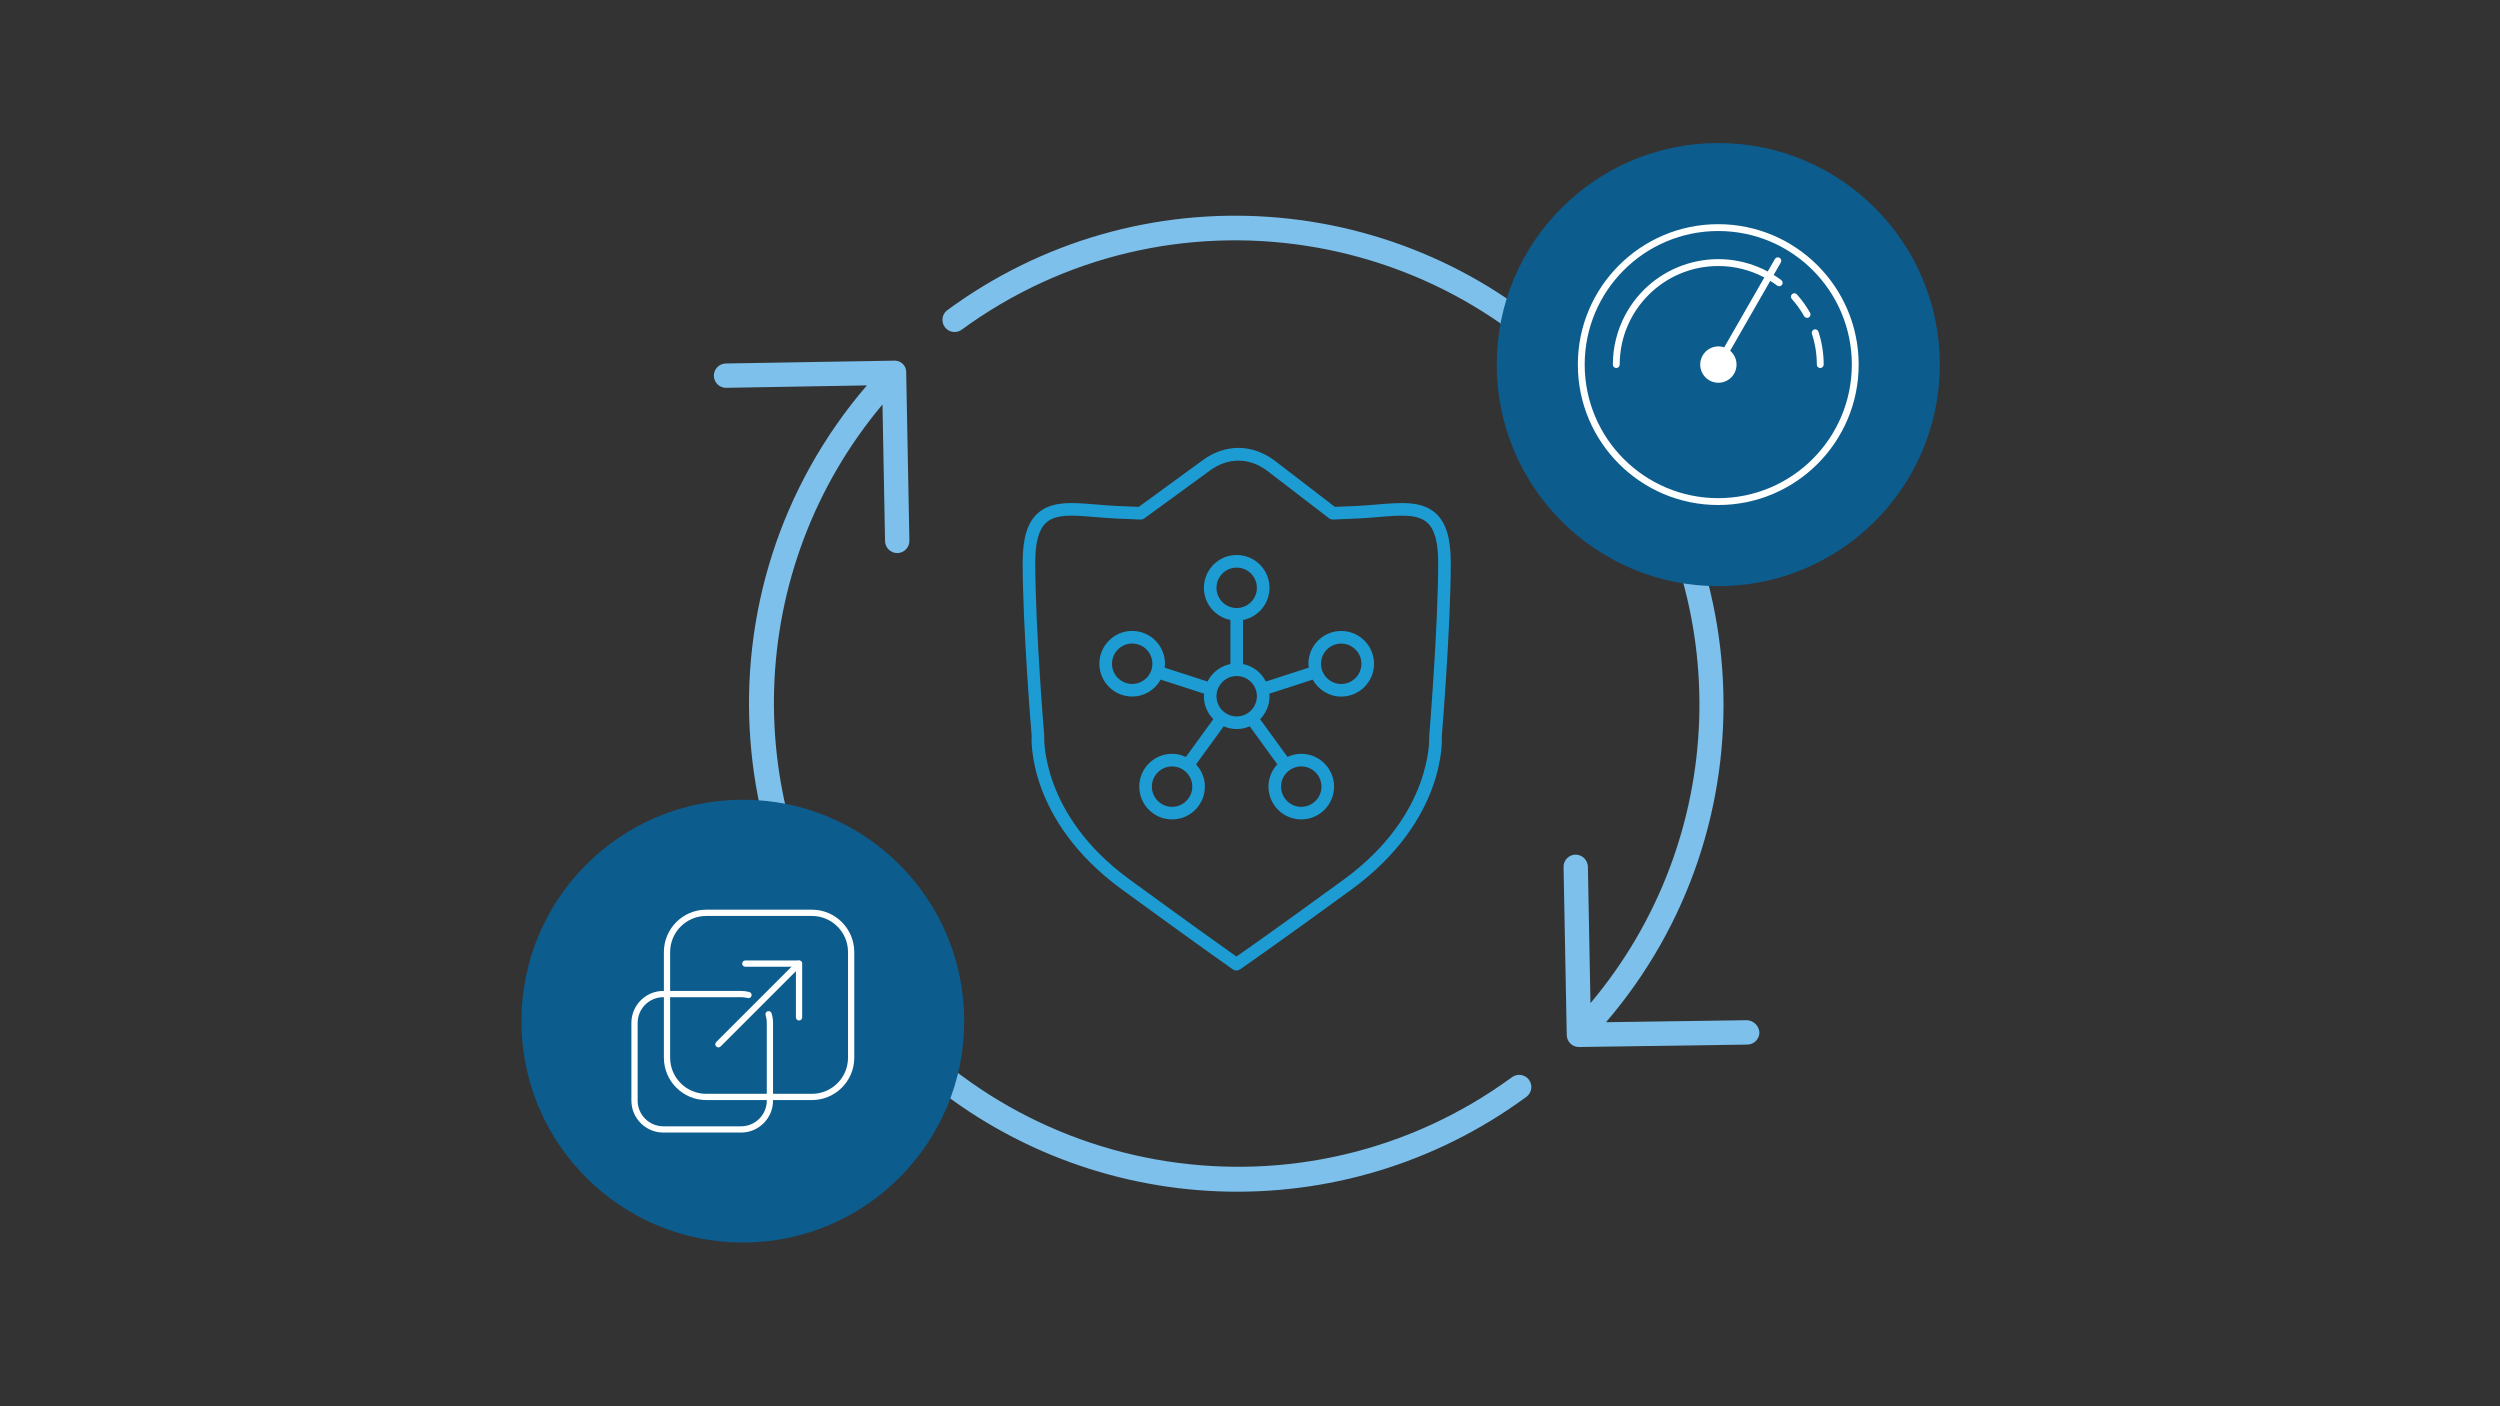 <?xml version="1.0" encoding="UTF-8"?><svg id="a" xmlns="http://www.w3.org/2000/svg" viewBox="0 0 1200 675"><rect x="0" y="0" width="1200" height="675" fill="#333333" stroke="none"/><g id="b"><path d="M424.826,259.737c.057,3.185,2.656,5.736,5.841,5.736h.105c3.225-.058,5.793-2.719,5.736-5.944,0,0,0-.001,0-.002l-1.53-80.672c.146-3.029-2.191-5.602-5.22-5.748-.238-.011-.477-.007-.714,.012l-80.602,1.355c-3.226,.026-5.82,2.662-5.794,5.887,.026,3.226,2.662,5.82,5.887,5.794h.117l67.46-1.168c-84.336,98.164-73.126,246.109,25.038,330.444,82.757,71.099,203.633,75.676,291.529,11.038,2.597-1.916,3.148-5.574,1.232-8.171-1.916-2.597-5.574-3.148-8.171-1.232h0c-99.273,72.639-238.635,51.048-311.274-48.225-60.546-82.747-56.781-196.137,9.122-274.684l1.238,65.579Z" fill="#7cc0eb"/><path d="M755.842,169.813c-81.879-79.827-209.539-88.566-301.532-20.641-2.405,2.15-2.612,5.842-.462,8.247,1.876,2.099,4.984,2.561,7.39,1.098,99.19-72.763,238.585-51.339,311.348,47.852,60.777,82.851,56.992,196.526-9.161,275.151l-1.238-65.568c-.119-3.199-2.745-5.732-5.946-5.736-3.225,.058-5.793,2.719-5.736,5.944,0,0,0,.001,0,.002l1.53,80.672c.057,3.185,2.656,5.736,5.841,5.736h.082l80.8-1.168c3.225-.045,5.804-2.696,5.759-5.921h0c-.267-3.135-2.794-5.598-5.934-5.783l-67.694,.97c80.669-94.086,74.074-234.73-15.046-320.854Z" fill="#7cc0eb"/></g><circle cx="824.766" cy="175.004" r="106.347" fill="#0c5c8d"/><circle cx="356.558" cy="490.141" r="106.277" fill="#0c5c8d"/><g id="c"><path d="M824.766,107.602c-37.225,0-67.402,30.177-67.402,67.402s30.177,67.402,67.402,67.402,67.402-30.177,67.402-67.402c-.042-37.208-30.194-67.361-67.402-67.402Zm0,131.517c-35.409,0-64.114-28.705-64.114-64.114s28.705-64.114,64.114-64.114,64.114,28.705,64.114,64.114c-.042,35.392-28.722,64.073-64.114,64.114Z" fill="#fff"/><path d="M851.365,131.962l3.429-5.977c.454-.787,.184-1.793-.603-2.247-.787-.454-1.793-.184-2.247,.603h0l-3.429,5.977c-24.672-13.118-55.307-3.751-68.425,20.921-3.89,7.317-5.924,15.478-5.922,23.765,0,.908,.736,1.644,1.644,1.644s1.644-.736,1.644-1.644c.002-26.132,21.188-47.315,47.32-47.313,7.703,0,15.29,1.882,22.101,5.481l-19.261,33.563c-4.562-1.542-9.51,.907-11.052,5.469-1.542,4.562,.907,9.51,5.469,11.052,4.562,1.542,9.51-.907,11.052-5.469,1.143-3.381,.109-7.118-2.609-9.431l19.251-33.537c1.131,.704,2.236,1.45,3.314,2.256,.727,.544,1.757,.395,2.301-.332,.543-.726,.396-1.754-.328-2.299-1.187-.894-2.407-1.71-3.65-2.482Z" fill="#fff"/><path d="M862.515,141.309c-.605-.677-1.644-.736-2.321-.132-.677,.605-.736,1.644-.132,2.321,2.263,2.532,4.247,5.3,5.918,8.256,.447,.791,1.45,1.07,2.241,.623s1.07-1.45,.623-2.241h0c-1.789-3.16-3.911-6.12-6.329-8.828Z" fill="#fff"/><path d="M869.738,160.271c1.554,4.756,2.343,9.729,2.338,14.733,0,.908,.736,1.644,1.644,1.644s1.644-.736,1.644-1.644c.005-5.351-.839-10.669-2.502-15.756-.258-.87-1.173-1.367-2.044-1.108-.87,.258-1.367,1.173-1.108,2.044,.009,.029,.018,.058,.029,.087Z" fill="#fff"/></g><g><g id="d"><path d="M344.832,502.745c-.384,0-.768-.146-1.061-.439-.586-.585-.586-1.536,0-2.121l38.708-38.708c.586-.586,1.535-.586,2.121,0,.586,.585,.586,1.536,0,2.121l-38.708,38.708c-.293,.293-.677,.439-1.061,.439Z" fill="#fff"/><path d="M383.54,489.842c-.829,0-1.5-.671-1.5-1.5v-24.306h-24.306c-.829,0-1.5-.671-1.5-1.5s.671-1.5,1.5-1.5h25.806c.829,0,1.5,.671,1.5,1.5v25.806c0,.829-.671,1.5-1.5,1.5Z" fill="#fff"/></g><g id="e"><path d="M355.713,543.631h-37.303c-8.459,0-15.342-6.882-15.342-15.342v-37.303c0-8.459,6.882-15.342,15.342-15.342h37.303c1.338,0,2.668,.173,3.951,.514,.801,.212,1.278,1.034,1.065,1.834-.212,.801-1.033,1.276-1.834,1.065-1.033-.274-2.103-.413-3.182-.413h-37.303c-6.805,0-12.342,5.537-12.342,12.342v37.303c0,6.806,5.537,12.342,12.342,12.342h37.303c6.806,0,12.342-5.537,12.342-12.342v-37.303c0-1.266-.191-2.514-.567-3.709-.249-.79,.19-1.632,.98-1.881,.793-.25,1.633,.19,1.881,.98,.468,1.488,.706,3.039,.706,4.61v37.303c0,8.46-6.882,15.342-15.342,15.342Z" fill="#fff"/></g><g id="f"><path d="M389.722,528.034h-50.731c-11.208,0-20.325-9.118-20.325-20.326v-50.731c0-11.208,9.118-20.325,20.325-20.325h50.731c11.208,0,20.325,9.118,20.325,20.325v50.731c0,11.208-9.118,20.326-20.325,20.326Zm-50.731-88.382c-9.553,0-17.325,7.772-17.325,17.325v50.731c0,9.553,7.772,17.326,17.325,17.326h50.731c9.553,0,17.325-7.772,17.325-17.326v-50.731c0-9.553-7.772-17.325-17.325-17.325h-50.731Z" fill="#fff"/></g></g><g id="g"><g id="h"><g><path d="M689.237,246.468c-6.666-6.128-16.669-5.282-28.242-4.309-2.925,.248-5.977,.508-9.12,.665-3.717,.175-7.428,.344-11.12,.477l-28.569-21.933c-10.836-8.322-23.849-8.51-34.812-.52l-30.793,22.458c-3.723-.139-7.458-.302-11.205-.483-3.149-.157-6.201-.417-9.126-.665-11.574-.973-21.582-1.819-28.242,4.309-4.865,4.466-7.126,11.918-7.126,23.432,0,31.554,4.273,83.089,4.309,83.156-.109,1.644-2.17,40.705,43.424,73.963,38.088,27.783,52.991,38.184,53.136,38.287,.52,.363,1.124,.544,1.729,.544,.598,0,1.191-.175,1.704-.526,.145-.109,15.351-10.51,53.451-38.305,45.594-33.259,43.533-72.319,43.418-73.51,.042-.52,4.315-52.055,4.315-83.609,0-11.513-2.266-18.965-7.126-23.432h-.006Zm-44.168,175.661c-30.877,22.525-46.67,33.597-51.583,37.012-4.871-3.433-20.476-14.511-51.317-37.012-42.759-31.186-40.97-68.312-40.952-69.128-.042-.514-4.291-51.795-4.291-83.101,0-9.573,1.692-15.78,5.173-18.983,2.865-2.635,7.071-3.403,12.311-3.403,3.378,0,7.186,.326,11.338,.671,2.992,.254,6.11,.514,9.332,.671,4.122,.199,8.238,.381,12.329,.532,.707,.042,1.348-.175,1.886-.58l31.633-23.069c8.685-6.328,18.989-6.159,27.571,.423l29.088,22.332c.58,.586,1.432,.925,2.254,.888,4.092-.145,8.207-.332,12.329-.532h0c3.221-.157,6.34-.417,9.332-.671,10.577-.882,18.941-1.596,23.649,2.732,3.481,3.197,5.173,9.41,5.173,18.983,0,31.307-4.255,82.588-4.297,83.549,.024,.375,1.807,37.495-40.946,68.681l-.012,.006Z" fill="#1d9cd3"/><path d="M643.788,302.862c-8.685,0-15.744,7.065-15.744,15.744,0,.635,.115,1.245,.187,1.861l-20.609,6.672c-2.158-4.267-6.153-7.452-10.981-8.395v-21.159c7.24-1.414,12.722-7.796,12.722-15.442,0-8.685-7.065-15.744-15.744-15.744s-15.744,7.065-15.744,15.744c0,7.645,5.488,14.027,12.722,15.442v21.159c-4.829,.943-8.824,4.128-10.988,8.395l-20.609-6.672c.079-.623,.187-1.239,.187-1.88,0-8.685-7.059-15.744-15.744-15.744s-15.744,7.065-15.744,15.744,7.065,15.744,15.744,15.744c5.899,0,10.994-3.3,13.689-8.117l20.857,6.757c-.03,.411-.121,.798-.121,1.215,0,4.291,1.735,8.171,4.527,11.018l-13.175,18.137c-2.019-.943-4.249-1.511-6.624-1.511-8.685,0-15.744,7.065-15.744,15.744s7.065,15.744,15.744,15.744,15.744-7.065,15.744-15.744c0-4.128-1.632-7.863-4.243-10.673l13.272-18.27c1.916,.834,4.025,1.305,6.243,1.305s4.327-.471,6.243-1.305l13.26,18.252c-2.617,2.816-4.255,6.557-4.255,10.691,0,8.685,7.059,15.744,15.744,15.744s15.744-7.065,15.744-15.744-7.065-15.744-15.744-15.744c-2.363,0-4.587,.562-6.6,1.499l-13.163-18.119c2.792-2.841,4.527-6.727,4.527-11.018,0-.417-.091-.81-.121-1.215l20.851-6.751c2.695,4.823,7.79,8.135,13.695,8.135,8.685,0,15.744-7.065,15.744-15.744s-7.065-15.744-15.744-15.744l-.006-.012Zm-100.338,25.432c-5.349,0-9.7-4.351-9.7-9.7s4.351-9.7,9.7-9.7,9.7,4.351,9.7,9.7-4.351,9.7-9.7,9.7Zm40.463-46.144c0-5.355,4.351-9.7,9.7-9.7s9.7,4.351,9.7,9.7-4.351,9.7-9.7,9.7-9.7-4.351-9.7-9.7Zm-21.316,105.131c-5.349,0-9.7-4.351-9.7-9.7s4.351-9.7,9.7-9.7,9.7,4.351,9.7,9.7-4.351,9.7-9.7,9.7Zm21.316-53.088c0-5.355,4.351-9.7,9.7-9.7s9.7,4.351,9.7,9.7-4.351,9.7-9.7,9.7-9.7-4.351-9.7-9.7Zm50.393,43.388c0,5.355-4.351,9.7-9.7,9.7s-9.7-4.351-9.7-9.7,4.351-9.7,9.7-9.7,9.7,4.351,9.7,9.7Zm9.477-49.262c-5.349,0-9.7-4.351-9.7-9.7s4.351-9.7,9.7-9.7,9.7,4.351,9.7,9.7-4.351,9.7-9.7,9.7Z" fill="#1d9cd3"/></g></g></g></svg>